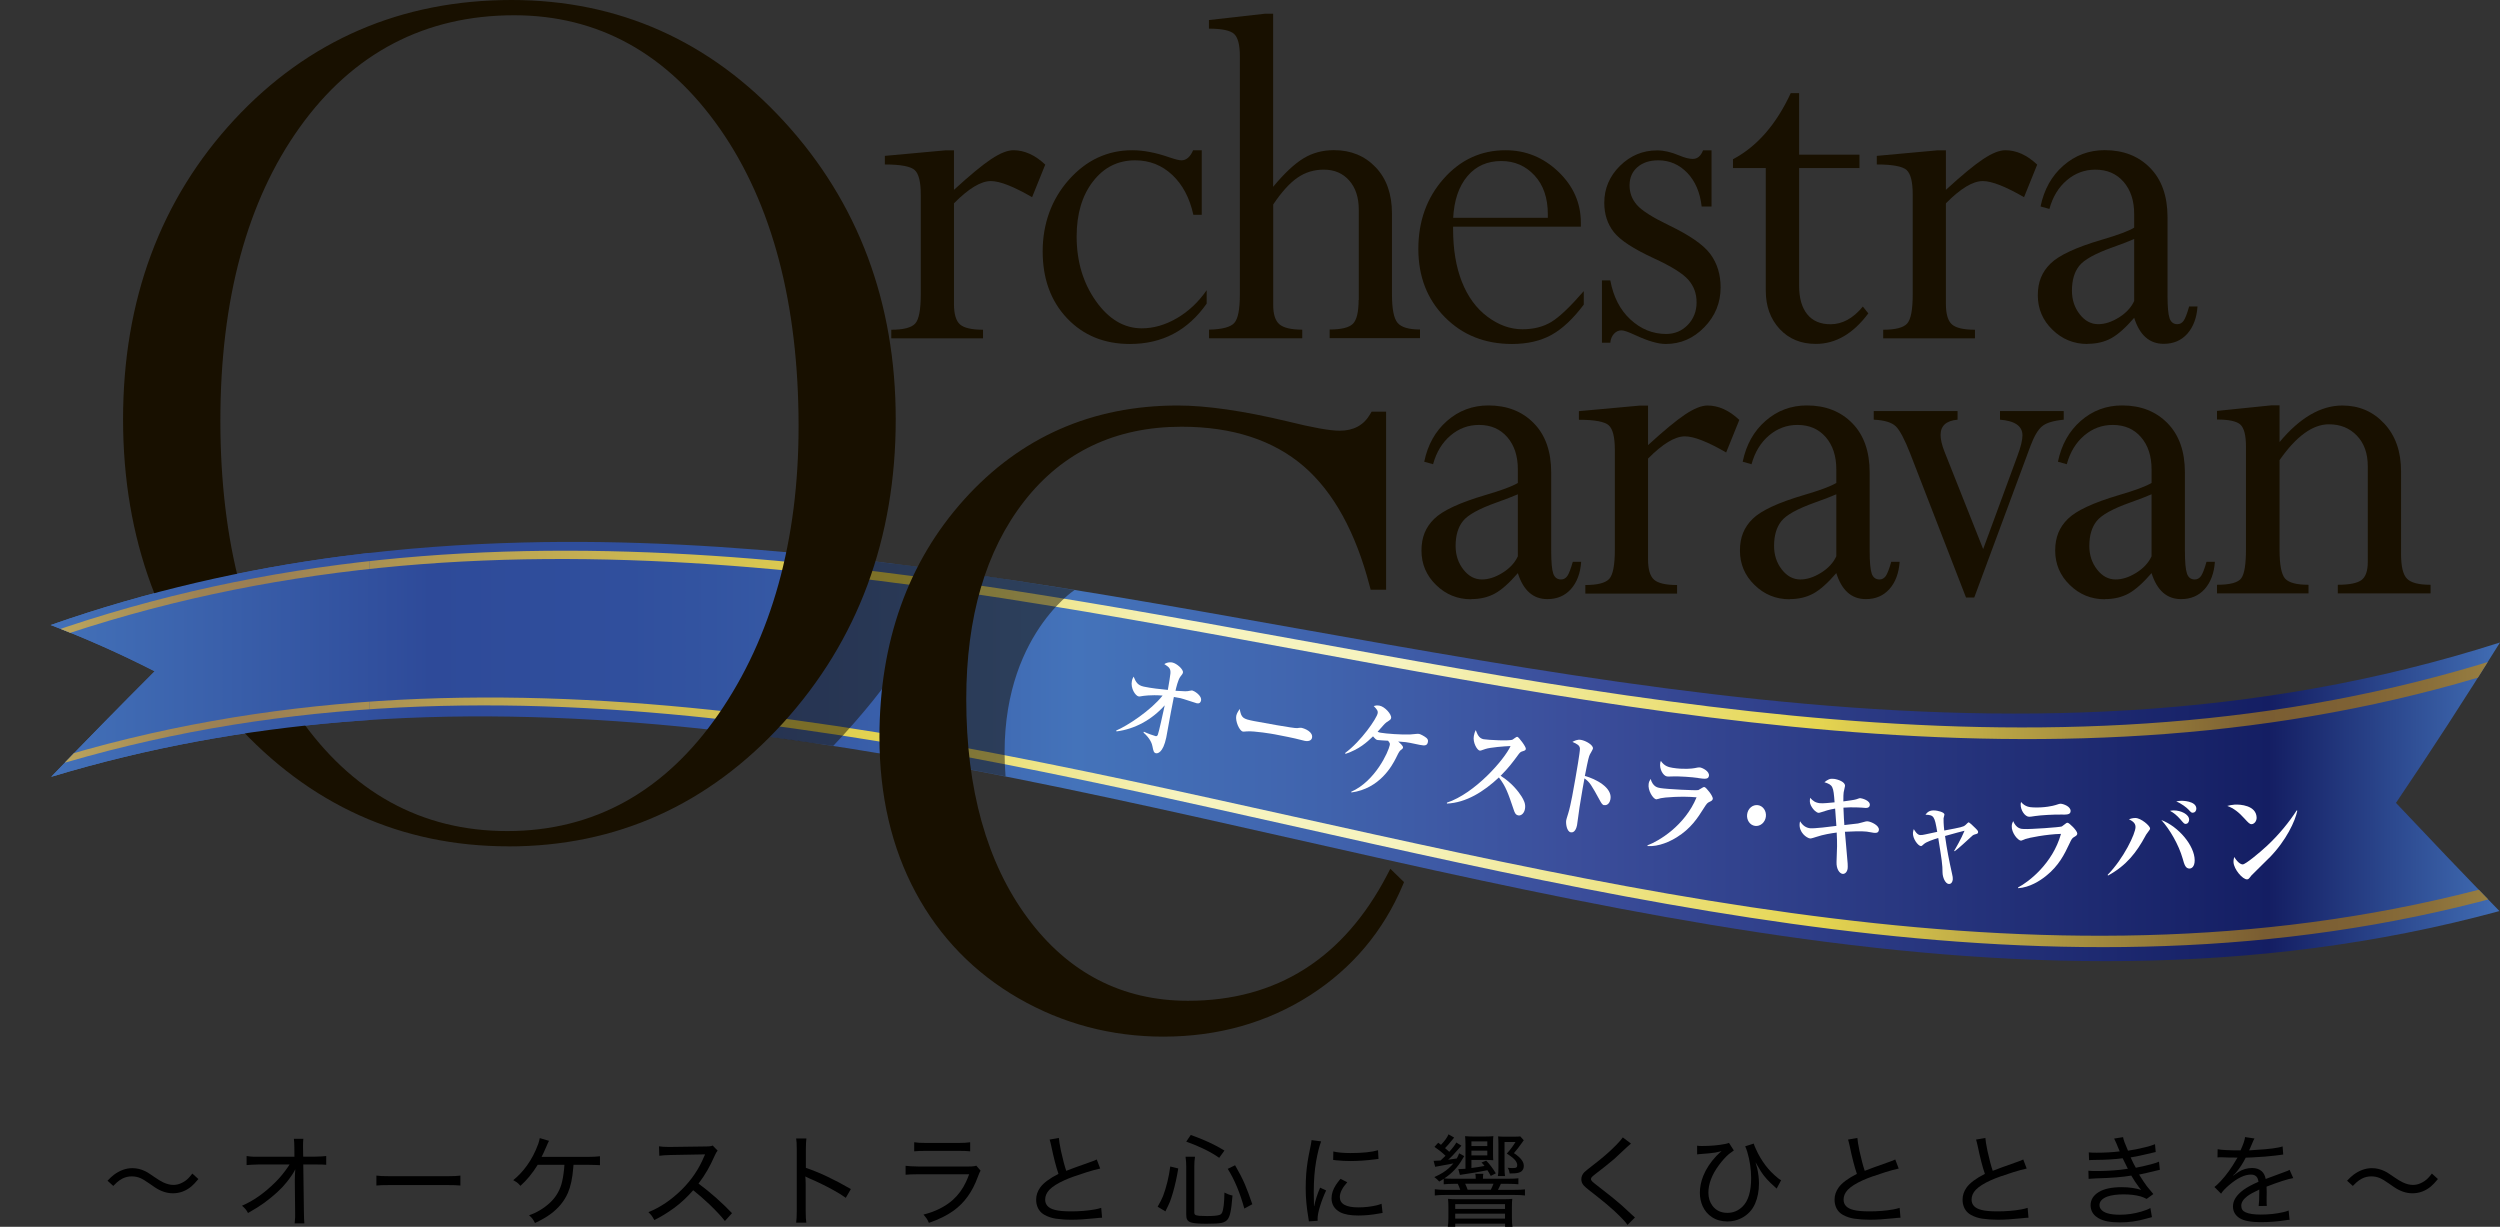<?xml version="1.0" encoding="UTF-8"?><svg xmlns="http://www.w3.org/2000/svg" xmlns:xlink="http://www.w3.org/1999/xlink" viewBox="0 0 319.35 156.71"><rect x="0" y="0" width="319.35" height="156.71" fill="#333333" stroke="none"/><defs><style>.cls-1{fill:none;}.cls-2{fill:url(#_名称未設定グラデーション_133);}.cls-3{fill:#fff;}.cls-4,.cls-5{fill:#181000;}.cls-6{fill:url(#_名称未設定グラデーション_133-3);}.cls-7{fill:url(#_名称未設定グラデーション_133-2);}.cls-8{clip-path:url(#clippath-1);}.cls-9{clip-path:url(#clippath-3);}.cls-10{clip-path:url(#clippath-5);}.cls-5{mix-blend-mode:multiply;opacity:.5;}.cls-11{fill:url(#_新規グラデーションスウォッチ_3);}.cls-12{isolation:isolate;}</style><linearGradient id="_新規グラデーションスウォッチ_3" x1="4.27" y1="96" x2="321.55" y2="96" gradientUnits="userSpaceOnUse"><stop offset="0" stop-color="#4473ba"/><stop offset=".16" stop-color="#2e4a99"/><stop offset=".24" stop-color="#304f9d"/><stop offset=".33" stop-color="#385da8"/><stop offset=".42" stop-color="#4473ba"/><stop offset=".52" stop-color="#4063ad"/><stop offset=".62" stop-color="#3b4e9b"/><stop offset=".9" stop-color="#141e63"/><stop offset="1" stop-color="#4473ba"/></linearGradient><clipPath id="clippath-1"><path class="cls-1" d="m319.35,82.07c-63.15,20.22-126.3,1.74-189.45-7.87-7.71-1.17-15.42-2.22-23.12-3.04h0c-6.66-.71-13.33-1.26-19.99-1.59-6.66-.33-13.33-.44-19.99-.27t0,0c-7.71.19-15.42.75-23.13,1.76-12.4,1.63-24.8,4.44-37.2,8.78,4.43,1.68,8.86,3.65,13.29,5.91-4.41,4.41-8.81,8.9-13.22,13.48,12.4-3.75,24.8-5.96,37.2-7,14.35-1.2,28.7-.82,43.05.57,14.35,1.39,28.7,3.8,43.04,6.66,63.15,12.61,126.3,34.1,189.45,16.92-4.41-4.53-8.81-9.14-13.22-13.82,4.43-6.55,8.86-13.37,13.29-20.49Z"/></clipPath><linearGradient id="_名称未設定グラデーション_133" x1="-6.4" y1="82.38" x2="349.77" y2="82.38" gradientUnits="userSpaceOnUse"><stop offset="0" stop-color="#eadc6d"/><stop offset=".02" stop-color="#d5c366"/><stop offset=".04" stop-color="#bba55d"/><stop offset=".07" stop-color="#a88f57"/><stop offset=".09" stop-color="#9d8254"/><stop offset=".11" stop-color="#9a7e53"/><stop offset=".19" stop-color="#b9a252"/><stop offset=".29" stop-color="#d8c651"/><stop offset=".34" stop-color="#e5d551"/><stop offset=".44" stop-color="#f6f3bf"/><stop offset=".52" stop-color="#f6f3bf"/><stop offset=".67" stop-color="#e5d551"/><stop offset=".83" stop-color="#7a5d32"/><stop offset=".86" stop-color="#7e6134"/><stop offset=".89" stop-color="#8a6f3a"/><stop offset=".92" stop-color="#9e8645"/><stop offset=".96" stop-color="#bba754"/><stop offset=".99" stop-color="#dfd067"/><stop offset="1" stop-color="#eadc6d"/></linearGradient><linearGradient id="_名称未設定グラデーション_133-2" x1="-6.37" y1="105.05" x2="349.8" y2="105.05" xlink:href="#_名称未設定グラデーション_133"/><clipPath id="clippath-3"><rect class="cls-1" y="65.53" width="47.23" height="38.03"/></clipPath><clipPath id="clippath-5"><path class="cls-1" d="m319.35,82.07c-63.15,20.22-126.3,1.74-189.45-7.87-7.71-1.17-15.42-2.22-23.12-3.04h0c-6.66-.71-13.33-1.26-19.99-1.59-6.66-.33-13.33-.44-19.99-.27t0,0c-7.71.19-15.42.75-23.13,1.76-12.4,1.63-24.8,4.44-37.2,8.78,4.43,1.68,8.86,3.65,13.29,5.91-4.41,4.41-8.81,8.9-13.22,13.48,12.4-3.75,24.8-5.96,37.2-7,14.35-1.2,28.7-.82,43.05.57,14.35,1.39,28.7,3.8,43.04,6.66,63.15,12.61,126.3,34.1,189.45,16.92-4.41-4.53-8.81-9.14-13.22-13.82,4.43-6.55,8.86-13.37,13.29-20.49Z"/></clipPath><linearGradient id="_名称未設定グラデーション_133-3" x1="-6.37" y1="105.05" x2="349.8" y2="105.05" xlink:href="#_名称未設定グラデーション_133"/></defs><g class="cls-12"><g id="_レイヤー_2"><g id="_レイヤー_3"><path d="m13.73,150.83c.31-.33.58-.58.79-.74.77-.58,1.57-.87,2.38-.87.57,0,1.11.13,1.63.38.22.1.43.23.63.37.08.05.27.18.56.38.46.32.84.55,1.14.69.45.21.88.32,1.29.32.33,0,.67-.07.99-.22.34-.15.65-.36.92-.63.13-.13.3-.33.51-.6l.77.7c-.36.44-.67.76-.9.95-.7.58-1.49.87-2.35.87-.41,0-.81-.07-1.19-.2-.38-.13-.76-.32-1.13-.57-.19-.13-.4-.27-.65-.45-.51-.36-.91-.6-1.19-.72-.35-.15-.71-.22-1.1-.22-.42,0-.81.09-1.19.28-.27.14-.51.31-.72.5-.13.12-.28.27-.45.44l-.75-.68Z"/><path d="m31.68,154.95c-.11-.21-.23-.39-.35-.53-.1-.11-.24-.25-.42-.4,1.45-.62,2.87-1.62,4.26-3,.59-.58,1.14-1.25,1.66-2.02.05-.08.1-.16.16-.25h-3.96c-.67.02-1.18.04-1.53.08v-1.16c.29.05.59.08.89.09h5.22s-.01-1.15-.01-1.15c0-.49-.03-.87-.06-1.14h1.21c-.03.27-.04.56-.04.89v.23l.02,1.16h1.53c.63-.01,1.1-.04,1.41-.08v1.12c-.23-.03-.69-.04-1.39-.04h-1.54s.08,6.07.08,6.07c.01.7.03,1.19.06,1.46h-1.24c.03-.27.05-.53.06-.78v-.66l-.04-3.84v-.26c0-.39.02-.85.06-1.38-.19.42-.56.97-1.09,1.64-.67.85-1.63,1.73-2.89,2.66-.51.37-1.19.8-2.06,1.29Z"/><path d="m48.08,151.44v-1.27c.3.05.89.08,1.78.08h7.22c.83,0,1.41-.03,1.73-.08v1.27c-.37-.04-.95-.06-1.74-.06h-7.2c-.87,0-1.47.02-1.79.06Z"/><path d="m73.26,148.78c0,.1-.02.22-.03.36-.1,1.36-.34,2.44-.69,3.25-.46,1.05-1.2,1.95-2.22,2.7-.51.38-1.18.76-1.98,1.14-.11-.23-.23-.42-.35-.58-.1-.13-.24-.26-.41-.41.98-.34,1.88-.87,2.68-1.61.68-.64,1.16-1.4,1.44-2.3.15-.49.27-1.16.36-2.02.02-.19.03-.36.04-.52h-3.41c-.67,1.08-1.41,1.98-2.21,2.69-.16-.19-.31-.34-.46-.45-.1-.07-.25-.16-.46-.28.63-.5,1.22-1.12,1.75-1.86.57-.78,1.06-1.71,1.45-2.78.08-.24.15-.49.19-.73l1.18.35c-.08.15-.19.37-.31.67-.32.75-.54,1.21-.64,1.38.1,0,.23,0,.4,0h.19s5.28,0,5.28,0c.66,0,1.19-.03,1.59-.08v1.14c-.28-.02-.81-.04-1.6-.05h-1.78Z"/><path d="m83.58,155.85c-.12-.23-.23-.41-.34-.56-.09-.12-.23-.27-.41-.45,1.52-.61,2.93-1.57,4.26-2.88,1.25-1.24,2.2-2.65,2.85-4.22.03-.07.05-.13.08-.17.01-.03.03-.06.05-.11-.12,0-1.58.03-4.38.08-.62.01-1.11.05-1.47.1l-.04-1.21c.32.05.71.08,1.16.08h.35l4.44-.06c.27,0,.46-.01.58-.03.09,0,.2-.04.33-.09l.63.65c-.12.13-.24.34-.37.64-.33.74-.64,1.36-.93,1.86-.33.57-.71,1.15-1.14,1.71,1.5,1.11,2.93,2.37,4.28,3.78l-.91,1c-.48-.62-1.14-1.32-1.97-2.12-.79-.74-1.48-1.34-2.08-1.81-.77.88-1.58,1.64-2.44,2.27-.87.63-1.7,1.14-2.51,1.53Z"/><path d="m103.01,156.18h-1.31c.05-.33.08-.82.08-1.49v-7.84c0-.71-.03-1.18-.08-1.42h1.31c-.04.28-.07.76-.07,1.45v2.3c1.71.58,3.63,1.48,5.75,2.71l-.65,1.12c-.45-.33-.99-.66-1.63-1.01-1.05-.58-2.09-1.08-3.11-1.51-.13-.05-.27-.13-.43-.21.03.24.05.59.05,1.05v3.36c0,.7.03,1.2.08,1.49Z"/><path d="m115.68,150.07v-1.15c.38.05.92.08,1.63.09h6.38c.28,0,.5,0,.66-.03.09,0,.21-.03.36-.08l.55.64c-.09.13-.21.4-.36.81-.68,1.88-1.71,3.31-3.09,4.3-.86.62-1.91,1.13-3.15,1.56-.1-.23-.2-.43-.31-.58-.07-.1-.19-.26-.38-.48,1.5-.38,2.75-1,3.73-1.86.71-.64,1.28-1.41,1.7-2.32.13-.29.27-.61.4-.97h-6.51c-.76,0-1.3.03-1.61.06Zm1.1-3v-1.16c.33.06.82.09,1.48.09h4.19c.63,0,1.12-.03,1.48-.09v1.16c-.32-.04-.81-.06-1.47-.06h-4.21c-.63,0-1.12.02-1.46.06Z"/><path d="m134.06,145.57l1.2-.21c.02.33.11.88.27,1.66.24,1.08.46,1.92.67,2.54.55-.22,1.57-.59,3.05-1.11.41-.14.69-.25.85-.34l.44,1.16c-.47.1-1.03.25-1.67.45-1.31.41-2.28.76-2.89,1.04-.89.4-1.53.81-1.93,1.22-.36.38-.54.8-.54,1.25,0,.67.41,1.11,1.24,1.32.47.13,1.16.19,2.08.19,1.08,0,2.1-.08,3.04-.25.28-.05.55-.12.8-.2l.11,1.26c-.19,0-.51.03-.97.08-1.13.12-2.1.18-2.93.18-.75,0-1.42-.05-2.03-.14-.51-.08-.99-.24-1.42-.48-.56-.31-.9-.8-1.03-1.46-.03-.16-.04-.33-.04-.5,0-.54.17-1.05.51-1.53.42-.59,1.2-1.17,2.34-1.75-.3-.87-.61-2.06-.92-3.56-.09-.41-.16-.68-.21-.82Z"/><path d="m147.88,154.14c.31-.53.54-.99.69-1.36.44-1.17.74-2.43.92-3.77l1.02.25c-.18,1.13-.41,2.15-.67,3.05-.14.5-.28.9-.4,1.22-.13.31-.32.71-.57,1.21l-.99-.59Zm9.56-1.41c-.08,1.01-.17,1.74-.28,2.2-.08.36-.19.63-.33.82-.17.23-.43.38-.78.46-.35.08-1,.11-1.93.11-.88,0-1.5-.04-1.86-.13-.32-.07-.53-.22-.63-.43-.07-.14-.1-.35-.1-.62v-6.13c0-.42-.03-.84-.09-1.25h1.21c-.06.37-.09.78-.09,1.22v5.92c0,.11.03.2.08.25.08.08.27.13.56.16.26.02.59.03,1.01.03.76,0,1.28-.05,1.56-.14.16-.05.27-.15.34-.3.18-.4.28-1.25.3-2.56.34.18.69.31,1.04.38Zm-1.7-4.83c-1.08-.76-2.48-1.45-4.21-2.07l.58-.85c1.65.58,3.08,1.24,4.3,1.99l-.67.93Zm4.23,5.93l-1.02.55c-.55-2-1.25-3.69-2.12-5.07l.94-.46c.48.82.9,1.63,1.25,2.43.31.74.63,1.59.95,2.55Z"/><path d="m167.88,154.06c.13-.69.38-1.48.75-2.35l.77.36c-.31.66-.57,1.33-.78,2.02-.21.67-.31,1.2-.31,1.59,0,.06,0,.14.01.26l-1.12.08c-.02-.15-.04-.33-.08-.53-.22-1.27-.33-2.5-.33-3.67,0-.67.02-1.31.07-1.93.07-.92.23-1.97.49-3.17.1-.49.17-.85.19-1.08l1.22.16c-.24.64-.45,1.49-.64,2.56-.2,1.14-.3,2.45-.3,3.93,0,.33,0,.74.02,1.22,0,.2.01.39.01.55h.02Zm3.35-3.48l.87.44c-.63.7-.95,1.33-.95,1.89,0,.88.78,1.32,2.35,1.32.84,0,1.62-.09,2.35-.26.21-.05.42-.12.63-.2l.13,1.17c-.12.02-.28.04-.47.08-.91.17-1.79.25-2.64.25-1,0-1.76-.14-2.29-.41-.74-.39-1.12-.99-1.12-1.8,0-.56.19-1.13.56-1.7.15-.23.34-.48.58-.77Zm-.93-2.4l.02-1.09c.54.13,1.27.2,2.19.2,1.54,0,2.71-.12,3.52-.36l.06,1.11c-.05,0-.21.03-.49.06-1.08.14-2.13.21-3.14.21-.57,0-1.14-.03-1.71-.09-.03,0-.12,0-.25-.03-.05,0-.12-.01-.2-.02Z"/><path d="m185.66,148.61c-.27.06-.71.15-1.32.25-.38.07-.62.11-.7.13-.06,0-.12.02-.17.03-.04,0-.08.02-.14.03l-.2-.77c.05,0,.09,0,.11,0,.15,0,.41-.01.78-.04.2-.18.41-.38.63-.6l-.05-.05c-.38-.37-.83-.73-1.36-1.09l.48-.53c.13.1.25.19.35.27.49-.51.81-.96.96-1.34l.72.41c-.07.08-.13.16-.19.24-.39.49-.72.86-.97,1.11.23.19.41.35.54.47.46-.51.76-.91.9-1.19l.65.4s-.1.11-.16.19c-.72.84-1.23,1.38-1.54,1.61.41-.05.77-.1,1.11-.16.12-.21.22-.43.3-.66l.65.36c-.06.09-.13.22-.23.38-.58,1.02-1.35,1.84-2.32,2.47.3.03.7.04,1.2.04h2.82c0-.28-.02-.5-.05-.63h1.02c-.03.13-.05.35-.05.63h3.23c.58,0,1.02-.02,1.3-.06v.77c-.32-.04-.75-.06-1.3-.06h-.94c-.13.29-.25.55-.37.77h2.01c.67,0,1.15-.02,1.44-.06v.78c-.33-.05-.81-.07-1.44-.07h-8.66c-.61,0-1.08.02-1.42.07v-.8c.32.05.8.08,1.42.08h1.83c-.09-.28-.19-.53-.31-.77h-.52c-.54,0-.97.03-1.28.06v-.69c-.14.09-.33.2-.57.34-.16-.19-.37-.38-.63-.57.48-.22.85-.41,1.11-.58.52-.33.96-.73,1.33-1.17Zm-.7,4.53c.3.03.74.05,1.34.05h5.61c.65,0,1.08-.02,1.27-.05-.03.23-.05.59-.05,1.07v1.38c0,.5.03.87.08,1.12h-.95v-.4h-6.37v.39h-.95c.05-.25.08-.62.08-1.12v-1.38c0-.48-.02-.84-.05-1.06Zm.93.68v.61h6.36v-.61h-6.36Zm0,1.21v.63h6.36v-.63h-6.36Zm1.31-5.75v-3.01c0-.46-.02-.84-.05-1.14.26.03.61.05,1.07.05h1.46c.48,0,.84-.02,1.08-.05-.03.23-.04.56-.04.97v1.17c0,.44.01.75.03.94-.31-.03-.61-.04-.9-.04h-1.89v1.03c.63-.08,1.16-.16,1.59-.25l.08-.02c-.1-.14-.23-.28-.38-.43l.6-.24c.44.45.85.99,1.23,1.62l-.65.33c-.14-.27-.28-.51-.43-.73l-.14.03c-.86.18-1.89.36-3.1.53-.08.01-.14.02-.19.03-.03,0-.05.01-.08.02l-.2-.75h.13c.17,0,.43-.01.78-.04Zm.28,2.7h2.95c.11-.2.23-.46.35-.77h-3.62c.11.23.22.48.32.77Zm.48-5.58h2.03v-.6h-2.03v.6Zm0,.59v.6h2.03v-.6h-2.03Zm4.23-1.09v3.28c0,.46.02.81.06,1.05h-.91c.05-.23.07-.59.07-1.07v-2.95c0-.47-.02-.82-.04-1.05.19.03.5.04.95.04h1.07c.43,0,.7-.02.81-.04l.45.5c-.07.07-.12.15-.17.23-.4.57-.76,1.04-1.09,1.41.53.35.88.68,1.07.99.13.21.19.43.19.65,0,.28-.09.5-.28.67-.17.15-.46.24-.87.27-.13.01-.35.02-.65.02-.03-.17-.07-.3-.09-.38-.03-.1-.09-.22-.17-.35.25.03.47.04.66.04.23,0,.39-.03.46-.09.07-.05.1-.15.1-.29,0-.17-.07-.36-.22-.57-.17-.24-.54-.54-1.11-.9.44-.48.81-.98,1.11-1.48h-1.39Z"/><path d="m207.28,145.28l1.06.8c-.07.06-.27.24-.6.53-.77.73-1.28,1.21-1.53,1.43-.73.62-1.55,1.27-2.44,1.95-.19.15-.33.26-.41.35-.08.08-.13.17-.13.27,0,.1.06.21.18.33.12.12.45.38.97.78,1.2.92,2.13,1.67,2.78,2.25.53.49.97.89,1.32,1.22.14.13.27.24.37.33l-.95.95c-.22-.34-.78-.93-1.66-1.76-.62-.57-1.34-1.18-2.17-1.83-.39-.31-.76-.6-1.11-.87-.31-.24-.53-.44-.67-.6-.2-.23-.29-.48-.29-.77,0-.34.13-.64.39-.91.1-.1.47-.4,1.1-.89,1.18-.9,2.16-1.75,2.94-2.55.44-.45.73-.78.87-1Z"/><path d="m216.79,147.44v-1.09c.17.03.37.04.6.04,1.13,0,2.12-.09,2.98-.26.18-.03.34-.08.49-.14l.62.97c-.3.21-.51.36-.63.46-.44.38-.86.85-1.28,1.42-.9,1.22-1.34,2.4-1.34,3.52,0,.66.18,1.22.53,1.68.45.59,1.08.89,1.9.89.75,0,1.39-.27,1.94-.81.72-.71,1.09-1.92,1.09-3.62,0-1.15-.17-2.28-.5-3.38-.07-.24-.16-.47-.26-.69l1.09-.35c.05.18.15.42.29.72.33.75.75,1.45,1.25,2.11.41.54.93,1.07,1.55,1.58.15.12.29.21.41.27l-.57,1.07c-.07-.07-.16-.16-.28-.26-.76-.66-1.34-1.31-1.73-1.93-.19-.3-.42-.69-.69-1.17.1.35.17.59.21.74.15.67.23,1.33.23,1.97,0,.94-.16,1.8-.49,2.56-.36.84-.96,1.47-1.8,1.89-.53.26-1.11.4-1.74.4-.75,0-1.41-.18-1.97-.55-.53-.34-.92-.81-1.19-1.39-.24-.54-.36-1.11-.36-1.71,0-.71.14-1.43.43-2.16.36-.9.92-1.75,1.68-2.56.12-.13.25-.25.38-.37.11-.09.2-.17.28-.24-.31.08-.58.14-.81.18-.42.07-1.06.13-1.93.19-.16.01-.29.03-.38.04Z"/><path d="m236.06,145.57l1.2-.21c.02.33.11.88.27,1.66.24,1.08.46,1.92.67,2.54.55-.22,1.57-.59,3.05-1.11.41-.14.69-.25.85-.34l.44,1.16c-.47.1-1.03.25-1.67.45-1.31.41-2.28.76-2.9,1.04-.89.4-1.53.81-1.93,1.22-.36.38-.54.8-.54,1.25,0,.67.41,1.11,1.24,1.32.47.13,1.16.19,2.08.19,1.08,0,2.1-.08,3.04-.25.28-.05.55-.12.8-.2l.11,1.26c-.19,0-.51.03-.97.08-1.13.12-2.1.18-2.93.18-.74,0-1.42-.05-2.03-.14-.51-.08-.99-.24-1.42-.48-.56-.31-.9-.8-1.03-1.46-.03-.16-.04-.33-.04-.5,0-.54.17-1.05.51-1.53.42-.59,1.2-1.17,2.34-1.75-.3-.87-.61-2.06-.92-3.56-.09-.41-.16-.68-.21-.82Z"/><path d="m252.41,145.57l1.2-.21c.02.33.11.88.27,1.66.24,1.08.46,1.92.67,2.54.55-.22,1.57-.59,3.05-1.11.41-.14.69-.25.85-.34l.44,1.16c-.47.1-1.03.25-1.67.45-1.31.41-2.28.76-2.9,1.04-.89.4-1.53.81-1.93,1.22-.36.38-.54.8-.54,1.25,0,.67.41,1.11,1.24,1.32.47.13,1.16.19,2.08.19,1.08,0,2.1-.08,3.04-.25.28-.05.55-.12.8-.2l.11,1.26c-.19,0-.51.03-.97.08-1.13.12-2.1.18-2.93.18-.74,0-1.42-.05-2.03-.14-.51-.08-.99-.24-1.42-.48-.56-.31-.9-.8-1.03-1.46-.03-.16-.04-.33-.04-.5,0-.54.17-1.05.51-1.53.42-.59,1.2-1.17,2.34-1.75-.3-.87-.61-2.06-.92-3.56-.09-.41-.16-.68-.21-.82Z"/><path d="m270.79,147.12c-.03-.07-.11-.26-.25-.59l-.19-.47c-.13-.3-.23-.51-.29-.62l1.14-.18c.04.29.25.87.63,1.73.67-.1,1.4-.24,2.19-.44.54-.13.96-.26,1.26-.39l.09,1c-.08.02-.21.05-.39.09-1.25.31-2.18.5-2.81.6.25.56.47,1,.66,1.32,1.61-.33,2.6-.59,2.96-.78l.11,1.04c-.2.04-.76.17-1.68.4-.13.03-.46.1-.97.21.38.62.71,1.11.99,1.49.21.27.49.61.83,1l-.86.62c-.29-.15-.55-.26-.77-.32-.64-.18-1.36-.26-2.17-.26s-1.54.09-2.08.28c-.35.13-.61.3-.79.51-.14.18-.21.37-.21.57s.05.36.16.51c.34.49,1.16.73,2.44.73.92,0,1.83-.13,2.74-.4.52-.15.9-.3,1.16-.46l.2,1.17c-.14.03-.41.1-.8.21-1.06.31-2.16.46-3.28.46-.59,0-1.13-.04-1.62-.13-.42-.08-.81-.22-1.17-.43-.49-.29-.8-.69-.92-1.2-.03-.14-.05-.28-.05-.42,0-.7.35-1.27,1.05-1.7.67-.41,1.65-.62,2.93-.62.93,0,1.75.12,2.49.35-.09-.09-.2-.22-.33-.4-.31-.42-.63-.89-.94-1.43-1.06.19-2.57.31-4.51.36-.45.02-.76.04-.94.06l-.03-1.04c.24.03.6.04,1.08.04.95,0,1.96-.05,3.01-.16.35-.04.66-.08.95-.13-.19-.36-.41-.81-.66-1.34-.98.13-2.13.2-3.47.21-.38,0-.66.02-.82.03l-.04-.99c.27.03.6.04,1,.04,1.08,0,2.07-.06,2.97-.17Z"/><path d="m286.2,146.96c.37-.8.56-1.38.58-1.71l1.21.18c-.08.11-.18.33-.31.66-.2.47-.32.76-.38.86.07-.01.34-.03.81-.06,1.77-.1,2.92-.25,3.47-.45l.08,1.04c-.17.02-.5.06-.99.13-.77.1-1.78.18-3.03.24-.27.01-.52.02-.77.03-.36.72-.76,1.32-1.18,1.83-.04.05-.08.09-.11.13-.07.08-.12.14-.16.16-.09.06-.14.11-.14.14,0,0,0,.01.02.03l.17-.13c.2-.15.35-.26.45-.32.55-.35,1.14-.52,1.77-.52.51,0,.91.14,1.22.41.26.23.43.56.51.99.87-.33,1.59-.6,2.16-.8.36-.13.58-.21.65-.24.07-.03.15-.07.24-.13l.47,1.06c-.69.11-1.83.48-3.41,1.09.01.31.02.55.02.74,0,.12,0,.34-.01.67,0,.22,0,.4,0,.53,0,.19,0,.37.03.52l-1.05.02c.05-.31.08-.89.08-1.71,0-.13,0-.26,0-.4-.72.34-1.23.62-1.53.85-.51.39-.77.79-.77,1.21s.18.69.55.85c.41.19,1.06.29,1.94.29,1.02,0,1.98-.1,2.88-.31.24-.05.47-.12.68-.21l.12,1.19c-.15,0-.32.02-.53.06-1.03.16-2.09.24-3.2.24-.56,0-1.09-.04-1.56-.13-.83-.14-1.4-.48-1.71-1-.16-.26-.23-.56-.23-.89,0-.75.45-1.45,1.36-2.12.44-.32,1.08-.66,1.9-1.02-.03-.2-.08-.36-.14-.49-.15-.28-.42-.43-.82-.43-.81,0-1.75.45-2.8,1.35-.47.4-.81.76-1.02,1.09l-.85-.85c.21-.15.47-.4.8-.75.72-.77,1.39-1.7,2.02-2.8.03-.05.07-.12.13-.21-.03,0-.07,0-.11,0-.05,0-.09,0-.12,0-.63,0-1.23-.01-1.81-.04-.1,0-.18,0-.23,0-.07,0-.16,0-.29.02l.02-1.05c.44.1,1.43.15,2.97.15Z"/><path d="m299.81,150.83c.31-.33.58-.58.79-.74.77-.58,1.57-.87,2.38-.87.57,0,1.11.13,1.63.38.22.1.43.23.63.37.08.05.27.18.56.38.46.32.84.55,1.14.69.45.21.88.32,1.29.32.34,0,.67-.07.99-.22.34-.15.65-.36.92-.63.13-.13.3-.33.51-.6l.77.7c-.36.44-.67.76-.9.95-.7.58-1.49.87-2.35.87-.41,0-.81-.07-1.19-.2-.38-.13-.76-.32-1.13-.57-.19-.13-.4-.27-.65-.45-.51-.36-.91-.6-1.19-.72-.35-.15-.71-.22-1.1-.22-.42,0-.81.09-1.19.28-.27.14-.51.31-.72.5-.13.12-.28.27-.45.44l-.75-.68Z"/><path class="cls-11" d="m319.35,82.07c-63.15,20.22-126.3,1.74-189.45-7.87-7.71-1.17-15.42-2.22-23.12-3.04h0c-6.66-.71-13.33-1.26-19.99-1.59-6.66-.33-13.33-.44-19.99-.27t0,0c-7.71.19-15.42.75-23.13,1.76-12.4,1.63-24.8,4.44-37.2,8.78,4.43,1.68,8.86,3.65,13.29,5.91-4.41,4.41-8.81,8.9-13.22,13.48,12.4-3.75,24.8-5.96,37.2-7,14.35-1.2,28.7-.82,43.05.57,14.35,1.39,28.7,3.8,43.04,6.66,63.15,12.61,126.3,34.1,189.45,16.92-4.41-4.53-8.81-9.14-13.22-13.82,4.43-6.55,8.86-13.37,13.29-20.49Z"/><g class="cls-8"><path class="cls-2" d="m335.23,78.22c0,.56-.02,1.11-.03,1.67C221.9,127.66,108.6,38.13-4.7,85.96c0-.3.02-.6.03-.9,113.3-48.06,226.6,41.21,339.9-6.84Z"/><path class="cls-7" d="m335.11,107.76c0,.53-.02,1.07-.03,1.6-113.3,43.15-226.6-50.9-339.9-7.51,0-.29.02-.58.03-.87,113.3-43.62,226.6,50.19,339.9,6.77Z"/></g><path class="cls-5" d="m120.08,97.56l4.76-24.13c6.96,1.04,12.42,1.94,12.42,1.94,0,0-10.16,6.64-8.81,23.81l-8.37-1.62Z"/><path class="cls-5" d="m97.55,94.02l10.43-22.76,10.98,1.35s3.19,6.02-12.52,22.67l-8.9-1.25Z"/><path class="cls-4" d="m121.86,19.19v5.06c2.04-1.87,3.63-3.18,4.76-3.93,1.13-.75,2.08-1.13,2.83-1.13,1.41,0,2.77.61,4.07,1.84l-1.68,4.16c-2.37-1.37-4.12-2.06-5.27-2.06-1.27,0-2.84.95-4.71,2.84v12.85c0,1.29.25,2.16.77,2.62.51.45,1.49.68,2.94.68v1.1h-11.72v-1.1c1.55,0,2.57-.26,3.05-.78.48-.52.72-1.76.72-3.72v-12.77c0-1.62-.26-2.66-.78-3.13-.52-.47-1.79-.71-3.81-.71v-1.1l7.78-.71h1.07Z"/><path class="cls-4" d="m153.51,19.19v8.25h-1.07c-.47-2.15-1.37-3.85-2.69-5.09-1.33-1.25-2.91-1.87-4.75-1.87-2.2,0-4,.9-5.39,2.71-1.39,1.8-2.08,4.15-2.08,7.02,0,3.18.82,5.93,2.46,8.25,1.64,2.32,3.6,3.48,5.86,3.48,1.51,0,3-.43,4.48-1.29,1.48-.86,2.75-2.05,3.81-3.58v1.71c-2.41,3.44-5.67,5.16-9.8,5.16-3.29,0-5.96-1.1-8.04-3.29-2.07-2.19-3.11-5.04-3.11-8.54s1.12-6.64,3.35-9.15c2.23-2.51,4.93-3.77,8.1-3.77,1.41,0,2.98.3,4.71.9.75.26,1.28.39,1.56.39.63,0,1.13-.43,1.5-1.29h1.07Z"/><path class="cls-4" d="m173.57,38.32v-11.55c0-1.55-.41-2.79-1.22-3.71-.82-.93-1.9-1.39-3.25-1.39-1.25,0-2.36.34-3.35,1.02-.99.68-2.03,1.82-3.11,3.43v12.82c0,1.21.26,2.03.8,2.49.53.45,1.5.68,2.91.68v1.1h-11.91v-1.1c1.69-.04,2.78-.33,3.24-.87.47-.54.7-1.74.7-3.61V7.17c0-1.42-.24-2.36-.72-2.82-.48-.46-1.56-.69-3.23-.69v-1.1l7.16-.81h1.04v22.11c1.43-1.72,2.72-2.93,3.87-3.63,1.15-.7,2.45-1.05,3.9-1.05,2.16,0,3.94.73,5.33,2.19,1.39,1.46,2.08,3.43,2.08,5.91v10.33c0,1.83.23,3.03.7,3.61.47.58,1.43.87,2.88.87v1.1h-11.54v-1.1c1.51,0,2.5-.25,2.98-.74.48-.49.72-1.51.72-3.03Z"/><path class="cls-4" d="m202.31,37.2v1.71c-1.35,1.8-2.72,3.09-4.12,3.87-1.4.77-3.08,1.16-5.04,1.16-3.47,0-6.33-1.14-8.59-3.43-2.26-2.29-3.38-5.19-3.38-8.72s1.08-6.53,3.23-8.96c2.15-2.43,4.79-3.64,7.91-3.64,2.57,0,4.82.91,6.74,2.74,1.92,1.83,2.88,4.01,2.88,6.54v.48h-16.32v.32c0,2.58.37,4.82,1.12,6.72s1.83,3.39,3.26,4.46c1.43,1.07,2.92,1.61,4.47,1.61,1.45,0,2.69-.32,3.72-.95,1.03-.63,2.4-1.94,4.12-3.92Zm-16.68-9.38h12.09v-.45c0-2.08-.57-3.74-1.7-4.96-1.13-1.22-2.55-1.84-4.24-1.84-1.8,0-3.24.64-4.33,1.93-1.09,1.29-1.7,3.06-1.82,5.32Z"/><path class="cls-4" d="m218.63,19.19v7.19h-1.26c-.2-1.8-.82-3.24-1.84-4.3-1.02-1.06-2.26-1.6-3.7-1.6-1.1,0-1.99.29-2.66.87-.67.58-1.01,1.35-1.01,2.32s.31,1.78.93,2.5c.62.72,1.97,1.58,4.06,2.59,2.69,1.29,4.47,2.52,5.34,3.71.87,1.18,1.3,2.6,1.3,4.25,0,1.96-.69,3.65-2.08,5.08-1.39,1.43-3.03,2.14-4.93,2.14-.98,0-2.28-.38-3.89-1.13-.88-.41-1.46-.61-1.75-.61-.39,0-.71.15-.98.45-.27.3-.42.68-.46,1.13h-1.07v-7.96h1.07c.39,2.09,1.24,3.76,2.57,4.99,1.33,1.23,2.85,1.85,4.56,1.85,1.1,0,2.03-.39,2.77-1.16s1.12-1.73,1.12-2.87-.34-2.05-1.03-2.86c-.69-.81-2.17-1.74-4.46-2.79-2.57-1.19-4.26-2.29-5.08-3.33-.81-1.03-1.22-2.28-1.22-3.74,0-1.83.67-3.4,2-4.72,1.34-1.32,2.92-1.98,4.76-1.98.86,0,1.79.22,2.79.64.71.3,1.3.45,1.75.45.59,0,1.03-.36,1.32-1.1h1.07Z"/><path class="cls-4" d="m228.75,11.9h1.07v7.86h7.71v1.71h-7.71v15.05c0,1.57.35,2.78,1.04,3.63.69.85,1.68,1.27,2.97,1.27,1.51,0,2.89-.75,4.13-2.26l.7.87c-1.94,2.6-4.17,3.9-6.7,3.9-1.9,0-3.44-.63-4.62-1.9-1.18-1.27-1.78-2.9-1.78-4.9v-15.66h-4.19v-1.13c3.06-1.61,5.52-4.43,7.38-8.44Z"/><path class="cls-4" d="m248.57,19.19v5.06c2.04-1.87,3.63-3.18,4.76-3.93,1.13-.75,2.08-1.13,2.83-1.13,1.41,0,2.77.61,4.07,1.84l-1.68,4.16c-2.37-1.37-4.12-2.06-5.27-2.06-1.27,0-2.84.95-4.71,2.84v12.85c0,1.29.25,2.16.77,2.62.51.45,1.49.68,2.94.68v1.1h-11.72v-1.1c1.55,0,2.57-.26,3.05-.78.48-.52.72-1.76.72-3.72v-12.77c0-1.62-.26-2.66-.78-3.13-.52-.47-1.79-.71-3.81-.71v-1.1l7.78-.71h1.07Z"/><path class="cls-4" d="m266.65,43.94c-1.74,0-3.23-.61-4.47-1.82-1.25-1.21-1.87-2.68-1.87-4.4s.54-2.98,1.61-4.04c1.07-1.06,3.25-2.08,6.54-3.05,2.06-.6,3.45-1.12,4.16-1.55v-1.74c0-1.7-.45-3.07-1.35-4.11-.9-1.04-2.1-1.56-3.61-1.56-1.37,0-2.58.45-3.64,1.35-1.06.9-1.81,2.13-2.23,3.67l-1.13-.32c.45-2.17,1.42-3.91,2.92-5.22,1.5-1.31,3.26-1.97,5.28-1.97,2.39,0,4.32.76,5.8,2.27,1.48,1.51,2.22,3.61,2.22,6.3v10.02c0,1.42.09,2.38.26,2.88.17.5.5.76,1,.76.33,0,.59-.15.8-.44.2-.29.44-.9.7-1.82h1.07c-.1,1.46-.54,2.62-1.3,3.48-.77.86-1.77,1.29-3.02,1.29-1.82,0-3.07-1.11-3.77-3.32-1.1,1.27-2.08,2.14-2.94,2.61-.86.47-1.87.71-3.03.71Zm5.97-5.48v-7.93c-.63.28-1.55.63-2.75,1.06-2.22.79-3.65,1.58-4.27,2.37-.62.78-.93,1.84-.93,3.17,0,1.16.33,2.16.99,3.01.66.85,1.45,1.27,2.37,1.27.84,0,1.71-.28,2.63-.85.92-.57,1.57-1.27,1.96-2.11Z"/><path class="cls-4" d="m187.92,76.55c-1.74,0-3.23-.61-4.47-1.82-1.25-1.21-1.87-2.68-1.87-4.4s.54-2.98,1.61-4.04c1.07-1.06,3.25-2.08,6.54-3.05,2.06-.6,3.45-1.12,4.16-1.55v-1.74c0-1.7-.45-3.07-1.35-4.11-.9-1.04-2.1-1.56-3.61-1.56-1.37,0-2.58.45-3.64,1.35-1.06.9-1.81,2.13-2.23,3.67l-1.13-.32c.45-2.17,1.42-3.91,2.92-5.22,1.5-1.31,3.26-1.97,5.28-1.97,2.39,0,4.32.76,5.8,2.27,1.48,1.51,2.22,3.61,2.22,6.3v10.02c0,1.42.09,2.38.26,2.88.17.5.5.76,1,.76.33,0,.59-.15.8-.44.2-.29.44-.9.7-1.82h1.07c-.1,1.46-.54,2.62-1.3,3.48-.77.86-1.77,1.29-3.02,1.29-1.82,0-3.07-1.11-3.77-3.32-1.1,1.27-2.08,2.14-2.94,2.61-.86.47-1.87.71-3.03.71Zm5.97-5.48v-7.93c-.63.28-1.55.63-2.75,1.06-2.22.79-3.65,1.58-4.27,2.37-.62.78-.93,1.84-.93,3.17,0,1.16.33,2.16.99,3.01.66.85,1.45,1.27,2.37,1.27.84,0,1.71-.28,2.63-.85.92-.57,1.57-1.27,1.96-2.11Z"/><path class="cls-4" d="m210.52,51.8v5.06c2.04-1.87,3.63-3.18,4.76-3.93,1.13-.75,2.08-1.13,2.83-1.13,1.41,0,2.77.61,4.07,1.84l-1.68,4.16c-2.37-1.37-4.12-2.06-5.27-2.06-1.27,0-2.84.95-4.71,2.84v12.85c0,1.29.25,2.16.77,2.62.51.45,1.49.68,2.94.68v1.1h-11.72v-1.1c1.55,0,2.57-.26,3.05-.78.48-.52.72-1.76.72-3.72v-12.77c0-1.62-.26-2.66-.78-3.13-.52-.47-1.79-.71-3.81-.71v-1.1l7.78-.71h1.07Z"/><path class="cls-4" d="m228.6,76.55c-1.74,0-3.23-.61-4.47-1.82-1.25-1.21-1.87-2.68-1.87-4.4s.54-2.98,1.61-4.04c1.07-1.06,3.25-2.08,6.54-3.05,2.06-.6,3.45-1.12,4.16-1.55v-1.74c0-1.7-.45-3.07-1.35-4.11-.9-1.04-2.1-1.56-3.61-1.56-1.37,0-2.58.45-3.64,1.35-1.06.9-1.81,2.13-2.23,3.67l-1.13-.32c.45-2.17,1.42-3.91,2.92-5.22,1.5-1.31,3.26-1.97,5.28-1.97,2.39,0,4.32.76,5.8,2.27,1.48,1.51,2.22,3.61,2.22,6.3v10.02c0,1.42.09,2.38.26,2.88.17.5.5.76,1,.76.33,0,.59-.15.8-.44.2-.29.44-.9.7-1.82h1.07c-.1,1.46-.54,2.62-1.3,3.48-.77.86-1.77,1.29-3.02,1.29-1.82,0-3.07-1.11-3.77-3.32-1.1,1.27-2.08,2.14-2.94,2.61-.86.47-1.87.71-3.03.71Zm5.97-5.48v-7.93c-.63.28-1.55.63-2.75,1.06-2.22.79-3.65,1.58-4.27,2.37-.62.78-.93,1.84-.93,3.17,0,1.16.33,2.16.99,3.01.66.85,1.45,1.27,2.37,1.27.84,0,1.71-.28,2.63-.85.92-.57,1.57-1.27,1.96-2.11Z"/><path class="cls-4" d="m250.06,52.51v1.1c-1.45.13-2.17.78-2.17,1.95,0,.56.16,1.27.49,2.11l4.95,12.47,4.35-11.83c.45-1.19.67-2.09.67-2.69,0-1.19-.96-1.86-2.87-2.01v-1.1h8.14v1.1c-1.33.13-2.25.41-2.77.85-.52.43-1.02,1.28-1.49,2.54l-7.17,19.33h-1.05l-7.11-18.34c-.72-1.84-1.33-3.01-1.85-3.52-.52-.51-1.47-.8-2.83-.86v-1.1h10.71Z"/><path class="cls-4" d="m268.87,76.55c-1.74,0-3.23-.61-4.47-1.82-1.25-1.21-1.87-2.68-1.87-4.4s.54-2.98,1.61-4.04c1.07-1.06,3.25-2.08,6.54-3.05,2.06-.6,3.45-1.12,4.16-1.55v-1.74c0-1.7-.45-3.07-1.35-4.11-.9-1.04-2.1-1.56-3.61-1.56-1.37,0-2.58.45-3.64,1.35-1.06.9-1.81,2.13-2.23,3.67l-1.13-.32c.45-2.17,1.42-3.91,2.92-5.22,1.5-1.31,3.26-1.97,5.28-1.97,2.39,0,4.32.76,5.8,2.27,1.48,1.51,2.22,3.61,2.22,6.3v10.02c0,1.42.09,2.38.26,2.88.17.5.5.76,1,.76.33,0,.59-.15.8-.44.2-.29.44-.9.7-1.82h1.07c-.1,1.46-.54,2.62-1.3,3.48-.77.86-1.77,1.29-3.02,1.29-1.82,0-3.07-1.11-3.77-3.32-1.1,1.27-2.08,2.14-2.94,2.61-.86.47-1.87.71-3.03.71Zm5.97-5.48v-7.93c-.63.28-1.55.63-2.75,1.06-2.22.79-3.65,1.58-4.27,2.37-.62.78-.93,1.84-.93,3.17,0,1.16.33,2.16.99,3.01.66.85,1.45,1.27,2.37,1.27.84,0,1.71-.28,2.63-.85.92-.57,1.57-1.27,1.96-2.11Z"/><path class="cls-4" d="m291.19,51.8v4.67c2.59-3.11,5.27-4.67,8.02-4.67,2.14,0,3.93.77,5.36,2.31,1.43,1.54,2.14,3.57,2.14,6.08v10.55c0,1.61.25,2.68.77,3.19.51.52,1.51.77,3,.77v1.1h-11.85v-1.1c1.47,0,2.47-.2,3.02-.6.54-.4.81-1.17.81-2.31v-12.23c0-1.64-.46-2.94-1.39-3.91-.93-.97-2.12-1.45-3.57-1.45-2.08,0-4.18,1.53-6.31,4.58v11.43c0,1.94.24,3.17.71,3.7.48.53,1.47.79,2.99.79v1.1h-11.69v-1.1c1.69,0,2.73-.29,3.12-.86.39-.57.58-1.78.58-3.64v-13.19c0-1.4-.24-2.32-.7-2.76-.47-.44-1.47-.66-3-.66v-1.1l6.92-.71h1.07Z"/><path class="cls-4" d="m64.95,108.11c-13.7,0-25.45-5.31-34.92-15.77-9.5-10.49-14.31-23.54-14.31-38.78,0-15.23,4.79-28.11,14.22-38.28C39.36,5.14,51.28,0,65.35,0c13.65,0,25.36,5.22,34.8,15.51,9.47,10.32,14.27,23.12,14.27,38.06,0,15.23-4.84,28.28-14.39,38.78-9.52,10.47-21.33,15.77-35.08,15.77Zm.73-106.16c-11.37,0-20.58,4.81-27.39,14.31-6.73,9.39-10.14,22-10.14,37.48,0,15.48,3.37,28.19,10.01,37.78,6.73,9.71,15.69,14.64,26.63,14.64,11.05,0,20.14-5.03,27-14.95,6.78-9.8,10.22-22.16,10.22-36.75,0-15.66-3.37-28.43-10.02-37.97-6.73-9.65-15.58-14.54-26.31-14.54Z"/><path class="cls-3" d="m152.92,89.85c-.16-.03-1.8-.6-2.14-.67-.39-.08-.64-.12-.83-.15-.06.26-.19.98-.38,1.94-.1.52-.5,2.79-.59,3.23-.42,2.01-1.13,2.06-1.32,2.02-.28-.06-.33-.29-.45-.9-.04-.23-.23-.95-1.14-1.74l.05-.11c.47.23,1.34.53,1.49.56.14.03.21-.01.29-.17.11-.22.71-2.98.81-3.44l.07-.32c-1.66,1.86-3.85,3.04-6.16,3.33l-.04-.11c1.41-.59,4.45-2.58,5.93-4.47-1.54-.12-2.5.05-2.63.07-.26.05-.34.06-.44.04-.4-.08-1.05-1.04-.85-1.98.05-.25.14-.41.22-.55.28.7.51,1.11,1.3,1.28.89.19,2.17.34,3.07.42.18-1.04.3-1.74.33-2.1.05-.66-.19-.81-.78-1.2.49-.32.99-.21,1.03-.2.58.12,1.43.9,1.35,1.28-.04.17-.08.21-.33.53-.29.36-.55,1.47-.62,1.8,1.27.08,1.41.09,1.82,0,.23-.04.26-.05.35-.03.16.03,1.23.61,1.09,1.29-.06.26-.23.39-.46.34Z"/><path class="cls-3" d="m166.68,94.64c-.21-.04-.52-.13-.57-.14-.72-.2-2.39-.53-3.3-.7-.14-.03-2.65-.46-3.58-.37-.36.03-.4.04-.47.02-.43-.08-.98-1.31-.84-2.02.06-.32.34-.72.44-.87.2,1.17.42,1.27,1.83,1.55.78.15,5.19.96,5.51.9.1-.02.44-.06.53-.04.5.1,1.51.54,1.37,1.27-.07.35-.44.49-.91.4Z"/><path class="cls-3" d="m181.41,95.16c-.2-.04-1.08-.23-1.25-.26-.47-.09-.58-.11-1.56-.18.2.17.66.56.62.78-.02.11-.05.14-.36.38-.12.09-.4.65-.56.99-.46.91-2.04,3.87-5.67,4.36l-.03-.09c3.08-1.35,4.77-5.13,4.93-5.97.04-.21,0-.26-.22-.55-.21,0-1.28-.08-1.34-.09-.18-.03-.28-.12-.58-.47-.81.78-1.75,1.64-3.51,2.24l-.06-.11c2.06-1.51,4.04-4.43,4.16-5.07.06-.31-.08-.49-.5-.93.18-.05.37-.12.74-.05.69.13,1.56,1.12,1.48,1.57-.04.2-.09.23-.57.54-.15.1-.28.25-.44.42-.17.2-.58.64-.72.81.18.08.27.09.41.12.63.12,2.7.27,3.75.22.18,0,.97-.11,1.12-.08.21.04.71.31.95.51.15.13.25.28.2.53-.09.5-.44.48-.97.38Z"/><path class="cls-3" d="m193.92,104.15c-.33-.06-.45-.39-.54-.66-.74-2.19-1.02-3.02-1.91-4.18-1.93,1.81-4.18,3.23-6.64,3.34v-.12c3.59-1.18,7.36-5.53,8.13-7.23-.76.02-2.59.17-3.2.37-.59.21-.65.23-.75.21-.32-.06-.9-1.02-.74-1.88.05-.27.12-.51.25-.74.27.8.55,1.08,1.01,1.17.5.09,3.38.25,3.7.04.07-.04.38-.28.45-.31.06-.03.1-.04.17-.03.15.03,1.11,1.27,1.06,1.54-.03.15-.1.2-.36.28-.26.07-.35.13-.52.34-.86,1.17-1.31,1.77-2.34,2.81,1.42.88,2.29,2.03,2.67,2.63.27.44.56.95.44,1.6-.09.52-.45.9-.87.83Z"/><path class="cls-3" d="m204.92,102.86c-.14-.02-.28-.12-.47-.46-1.23-2.24-1.35-2.45-2.05-2.97-.08.38-.37,2.07-.63,3.68-.06.36-.26,1.98-.32,2.3-.06.32-.27,1.01-.8.91-.54-.1-.65-1.19-.58-1.55.03-.17.07-.25.27-.92.31-.99.71-3.29.9-4.4.1-.59.6-3.39.58-3.83-.03-.41-.35-.58-.96-.85.24-.13.62-.34,1.09-.26.64.11,1.61.68,1.53,1.12-.02.13-.33.62-.38.73-.13.28-.2.44-.65,2.76,1.38.37,3.54,1.49,3.27,2.97-.06.35-.31.84-.81.75Z"/><path class="cls-3" d="m218.37,102.43c-.29.14-.34.2-.76.86-.73,1.16-1.61,2.55-3.43,3.67-.81.5-2.25,1.21-3.73,1.12v-.1c1.44-.53,4.77-2.5,6.27-6.13-1.89-.18-4.18.01-4.57.11-.08.02-.53.16-.59.15-.4-.07-1.1-1.14-.96-2,.04-.24.12-.4.25-.61.3,1.01.88,1.11,1.26,1.17.84.14,4.57.33,4.84.25.1-.06.52-.31.6-.35.06-.03.11-.04.19-.03.19.03,1.11,1.15,1.05,1.51-.03.18-.16.26-.42.38Zm-1.44-3.05c-.75-.12-2.48-.23-3.2-.2-.59.02-.65.02-.8,0-.48-.08-.98-.94-.85-1.72.01-.08.03-.12.08-.26.45.68,1.01.8,1.49.88,1.4.23,2.54.1,2.82.04.31-.07.56-.11.68-.09.33.05,1.24.49,1.15,1.08-.08.46-.53.4-1.37.28Z"/><path class="cls-3" d="m224.19,105.5c-.67-.09-1.11-.77-1.01-1.49.1-.75.72-1.25,1.38-1.16.65.09,1.11.75,1.01,1.49-.1.73-.72,1.25-1.38,1.16Z"/><path class="cls-3" d="m239.34,106.38c-.14-.02-.76-.13-.89-.15-.66-.08-2.04-.02-2.78.02.05.65.31,3.48.35,4.05.03.32,0,.54,0,.63-.05.45-.34.73-.64.7-.37-.04-.82-.57-.78-1.54.07-1.74.1-2.28.02-3.74-.69.09-1.71.25-2.62.56-.12.04-.64.21-.76.2-.46-.05-1.48-.79-1.35-1.93,0-.08.03-.15.06-.27.32.55.76.83,1.26.89.52.06,2.62-.2,3.37-.3-.04-.62-.07-.98-.16-2.21-.75.13-1.16.25-1.87.49-.13.04-.21.06-.29.05-.15-.02-.61-.29-.94-.95-.17-.35-.14-.62-.09-.97.34.38.63.62,1.24.69.41.05,1.41-.07,1.88-.11-.15-2.05-.21-2.22-1.3-2.57.46-.36.7-.49,1.21-.43.51.06,1.48.39,1.42.92-.01.13-.16.68-.17.8-.02.17-.05.54-.04,1.16.55-.08,1.41-.18,1.66-.27.36-.13.4-.15.54-.14.18.02,1.24.29,1.18.88-.05.42-.51.37-.61.36-.38-.04-1.66-.12-2.76-.03.05,1.28.08,1.77.12,2.22.27-.03,1.5-.16,1.74-.2.16-.02.81-.22.96-.25.12-.03.21-.03.31-.02.43.05,1.46.53,1.4,1.09-.05.44-.43.39-.66.37Z"/><path class="cls-3" d="m249.63,108.67c.21-.34.86-1.46,1.32-2.55-.69.17-.88.22-2.49.67.22,1.62.53,3.21.89,4.8.09.38.11.54.1.74-.02.31-.19.61-.51.59-.46-.04-.79-.85-.8-1.45,0-1.01-.1-1.64-.55-4.43-.67.22-1.48.48-1.82.77-.18.16-.3.28-.39.27-.38-.03-1.08-.98-1.02-1.71.02-.21.06-.32.11-.46.14.24.43.73.8.76.18.01.47-.03.65-.08.97-.21,1.09-.24,1.54-.33-.34-2-.42-2.15-1.5-2.19.2-.26.46-.61,1.24-.54.17.01,1.21.18,1.18.54,0,.08-.11.39-.11.46-.01.17,0,.79.09,1.56,2.18-.41,2.43-.46,2.69-.69.05-.04.26-.24.3-.28.07-.07.11-.08.16-.07s.37.3.42.35c.69.65.76.73.75.89-.01.18-.05.2-.45.31-.2.06-.27.12-.88.7-.18.16-.92.87-1.66,1.44l-.07-.06Z"/><path class="cls-3" d="m264.96,106.91c-.28.17-.32.24-.65.94-.59,1.24-1.29,2.72-2.96,4.05-.74.6-2.09,1.47-3.56,1.56v-.1c1.35-.7,4.42-3.05,5.48-6.84-1.9.05-4.15.51-4.53.65-.08.03-.51.22-.57.22-.41-.02-1.23-1.01-1.19-1.87.01-.24.07-.41.18-.63.42.97,1.01,1,1.39,1.01.84.04,4.57-.22,4.83-.33.09-.07.48-.36.56-.42.05-.04.1-.05.18-.05.19,0,1.24,1.01,1.23,1.38,0,.19-.13.28-.38.43Zm-1.79-2.85c-.75-.03-2.49.07-3.2.18-.58.09-.65.1-.8.09-.49-.02-1.08-.81-1.05-1.61,0-.09.02-.13.05-.27.53.62,1.1.67,1.59.69,1.42.06,2.53-.21,2.81-.3.3-.1.55-.18.66-.17.33.01,1.29.34,1.27.94-.02.47-.48.46-1.33.44Z"/><path class="cls-3" d="m274.26,106.46c-.08.1-.17.24-.23.37-1.09,2-2.35,3.71-4.76,5.02l-.03-.11c2.02-2.05,3.56-5.27,3.55-6.1,0-.51-.38-.75-.84-.99.2-.07.49-.16.82-.16.72,0,1.88,1,1.88,1.34,0,.11-.05.17-.39.63Zm5.43,4.49c-.51,0-.66-.49-.88-1.29-.5-1.75-1.64-3.72-2.72-4.91,2.21.84,4.25,3.28,4.26,5.14,0,.87-.43,1.06-.66,1.06Zm-.48-5.7c-.19,0-.24-.06-.71-.61-.4-.45-.81-.81-1.3-1.06.14-.03.27-.06.47-.06.93,0,1.96.5,1.97,1.18,0,.26-.15.54-.43.54Zm.91-1.43c-.19,0-.23-.04-.57-.41-.21-.23-.9-.78-1.56-1.03.19-.04.36-.09.67-.09.01,0,1.9-.01,1.9,1.01,0,.24-.15.51-.45.51Z"/><path class="cls-3" d="m287.64,105.28c-.26.01-.39-.13-.97-.76-.66-.73-1.33-1.28-2.16-1.57.27-.07.54-.14.95-.17.72-.04,2.71.1,2.8,1.61.03.55-.34.87-.63.89Zm2.21,4.32c-.35.36-2.19,2.15-2.26,2.24-.33.43-.37.48-.55.49-.55.03-1.68-1.27-1.73-2.18-.02-.27.05-.5.09-.68.59.96,1.04.95,1.09.95.36-.02,2.09-1.44,3.09-2.37,1.49-1.38,2.86-3.06,3.8-4.53l.08.04c-.27,1.31-1.4,3.81-3.61,6.05Z"/><path class="cls-4" d="m177.6,110.98l-.4.77c-5.56,10.67-14.12,16.09-25.44,16.09-8.42,0-15.32-3.57-20.51-10.6-5.19-7.02-7.82-16.41-7.82-27.91,0-10.5,2.49-19.01,7.41-25.31,4.92-6.31,11.69-9.51,20.1-9.51,6.48,0,11.74,1.71,15.64,5.09,3.78,3.28,6.6,8.41,8.38,15.25l.13.48h1.97v-22.74h-1.85l-.19.32c-.81,1.4-2.11,2.11-3.89,2.11-1.25,0-3.42-.39-6.65-1.19-5.64-1.35-10.37-2.03-14.04-2.03-10.93,0-20.11,4.04-27.28,12.01-7.18,7.98-10.82,18.19-10.82,30.37,0,7.43,1.55,14.1,4.62,19.81,3.06,5.71,7.48,10.26,13.13,13.52,5.65,3.26,11.88,4.91,18.51,4.91,7.01,0,13.34-1.8,18.82-5.33,5.33-3.44,9.29-8.15,11.76-14l.17-.41-1.76-1.71Z"/><g class="cls-9"><path class="cls-11" d="m319.35,82.07c-63.15,20.22-126.3,1.74-189.45-7.87-7.71-1.17-15.42-2.22-23.12-3.04h0c-6.66-.71-13.33-1.26-19.99-1.59-6.66-.33-13.33-.44-19.99-.27t0,0c-7.71.19-15.42.75-23.13,1.76-12.4,1.63-24.8,4.44-37.2,8.78,4.43,1.68,8.86,3.65,13.29,5.91-4.41,4.41-8.81,8.9-13.22,13.48,12.4-3.75,24.8-5.96,37.2-7,14.35-1.2,28.7-.82,43.05.57,14.35,1.39,28.7,3.8,43.04,6.66,63.15,12.61,126.3,34.1,189.45,16.92-4.41-4.53-8.81-9.14-13.22-13.82,4.43-6.55,8.86-13.37,13.29-20.49Z"/><g class="cls-10"><path class="cls-2" d="m335.23,78.22c0,.56-.02,1.11-.03,1.67C221.9,127.66,108.6,38.13-4.7,85.96c0-.3.02-.6.03-.9,113.3-48.06,226.6,41.21,339.9-6.84Z"/><path class="cls-6" d="m335.11,107.76c0,.53-.02,1.07-.03,1.6-113.3,43.15-226.6-50.9-339.9-7.51,0-.29.02-.58.03-.87,113.3-43.62,226.6,50.19,339.9,6.77Z"/></g></g></g></g></g></svg>